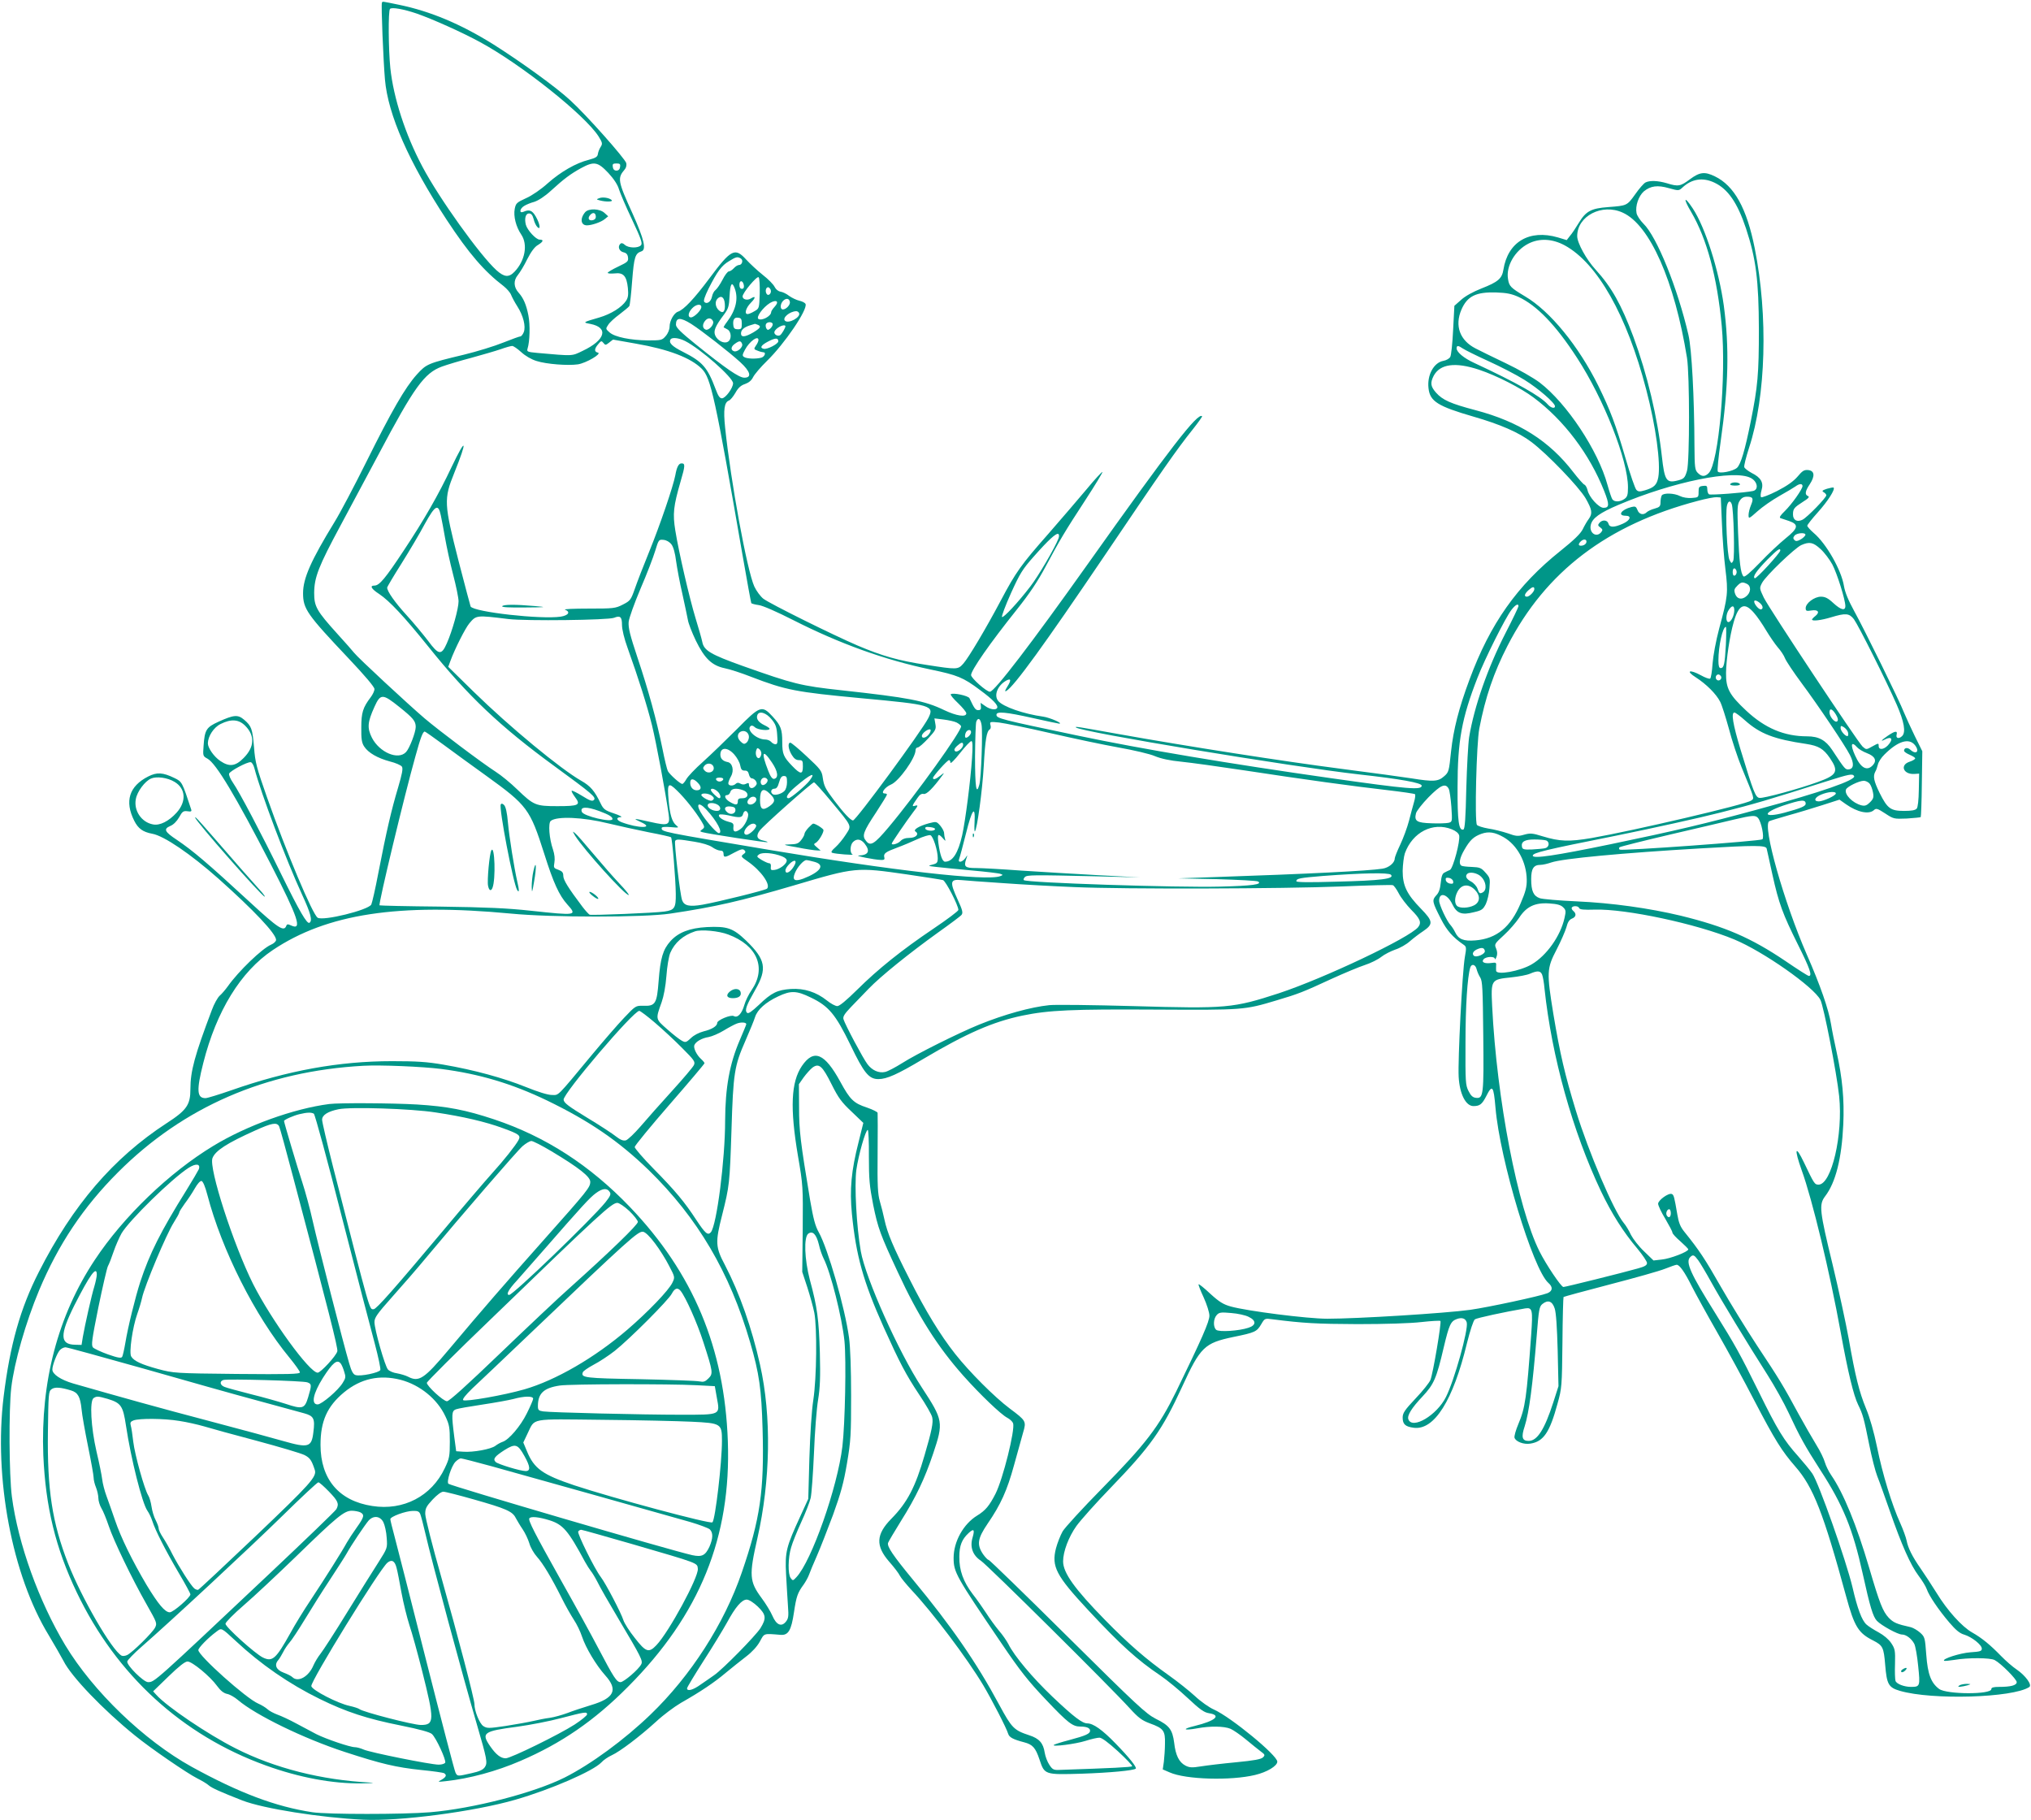 <?xml version="1.0" standalone="no"?>
<!DOCTYPE svg PUBLIC "-//W3C//DTD SVG 20010904//EN"
 "http://www.w3.org/TR/2001/REC-SVG-20010904/DTD/svg10.dtd">
<svg version="1.0" xmlns="http://www.w3.org/2000/svg"
 width="1280pt" height="1147pt" viewBox="0 0 1280 1147"
 preserveAspectRatio="xMidYMid meet">
<g transform="translate(0,1147) scale(0.1,-0.1)"
fill="#009688" stroke="none">
<path d="M2407 11453 c-6 -9 9 -368 19 -483 19 -223 151 -522 389 -885 140
-213 237 -325 359 -418 20 -16 42 -41 47 -55 6 -15 23 -47 39 -72 38 -59 55
-127 41 -163 -6 -15 -16 -27 -22 -27 -6 0 -55 -18 -108 -39 -54 -22 -165 -56
-247 -76 -229 -55 -236 -58 -297 -125 -74 -82 -159 -230 -318 -550 -75 -151
-165 -322 -201 -380 -148 -242 -198 -354 -198 -448 0 -99 25 -134 286 -410
104 -110 164 -181 164 -194 0 -12 -11 -35 -24 -52 -49 -65 -59 -96 -59 -191
-1 -72 3 -96 18 -119 26 -40 84 -73 161 -94 37 -9 71 -24 77 -33 8 -12 1 -47
-25 -135 -41 -137 -73 -274 -123 -532 -19 -101 -40 -192 -45 -202 -19 -35
-303 -105 -338 -83 -32 20 -198 415 -319 758 -66 188 -75 221 -82 316 -10 117
-16 134 -63 174 -39 33 -64 31 -161 -13 -77 -35 -87 -51 -94 -152 -5 -64 -4
-65 25 -81 54 -30 178 -237 398 -664 174 -339 201 -420 129 -387 -21 10 -27 9
-31 -3 -15 -38 -51 -14 -229 150 -269 248 -359 324 -461 393 -77 51 -85 68
-41 87 20 8 41 29 56 55 20 37 27 41 52 38 23 -4 28 -1 24 11 -57 174 -58 175
-105 198 -74 36 -111 38 -166 10 -120 -61 -150 -156 -88 -279 25 -50 55 -71
114 -82 73 -13 241 -127 418 -284 222 -198 362 -346 362 -385 0 -9 -15 -23
-32 -30 -56 -24 -205 -167 -272 -262 -16 -22 -39 -49 -52 -60 -12 -11 -35 -51
-49 -90 -108 -286 -135 -384 -135 -498 0 -99 -23 -133 -150 -215 -335 -218
-592 -517 -805 -937 -117 -229 -182 -460 -222 -785 -63 -513 53 -1127 285
-1506 36 -60 77 -132 92 -160 49 -99 251 -309 450 -470 98 -80 330 -239 394
-271 28 -14 60 -33 71 -43 19 -17 75 -42 213 -96 132 -51 492 -108 762 -121
226 -11 700 51 958 126 223 64 491 181 542 235 13 15 43 35 65 45 51 23 177
118 281 213 44 41 114 93 155 117 125 71 211 129 282 189 38 31 96 78 129 103
38 29 70 64 87 95 29 53 21 51 130 42 49 -4 68 27 85 143 15 99 22 121 61 174
12 17 27 44 33 60 6 17 28 71 50 120 22 50 67 166 102 259 49 136 67 201 88
325 24 142 26 180 26 426 0 166 -5 306 -13 365 -26 190 -134 564 -191 665 -22
39 -34 84 -54 200 -62 373 -70 440 -70 587 l-1 146 30 43 c17 23 42 51 56 62
41 29 62 10 120 -106 43 -86 63 -113 126 -172 l74 -71 -30 -121 c-46 -180 -57
-298 -42 -452 26 -263 71 -426 200 -714 102 -226 139 -297 224 -425 42 -62 79
-127 82 -143 8 -33 -3 -85 -48 -239 -58 -201 -109 -299 -210 -401 -96 -98
-100 -170 -13 -270 30 -34 60 -73 67 -88 7 -14 41 -55 74 -91 133 -141 351
-431 452 -600 54 -91 147 -271 157 -306 7 -22 31 -35 100 -53 54 -14 72 -34
97 -108 32 -97 32 -97 267 -90 176 6 328 20 340 32 8 8 -42 71 -127 158 -83
86 -141 127 -178 127 -32 0 -85 40 -220 168 -127 121 -241 257 -278 332 -10
19 -36 58 -60 85 -23 28 -58 76 -79 109 -21 32 -59 87 -86 121 -59 78 -85 149
-84 235 0 70 16 110 58 149 33 31 40 23 26 -26 -19 -61 0 -114 52 -148 42 -28
810 -789 939 -931 54 -59 75 -75 126 -94 86 -31 97 -46 95 -127 0 -36 -4 -88
-7 -115 l-7 -48 44 -19 c101 -45 385 -53 538 -16 76 18 140 57 140 84 0 40
-292 280 -399 328 -30 13 -84 51 -120 85 -36 33 -110 92 -165 131 -144 102
-254 198 -401 348 -193 197 -265 298 -265 370 0 62 35 154 84 223 26 36 123
145 216 241 253 262 325 364 450 636 115 251 141 276 323 314 137 28 148 33
176 81 22 37 22 37 74 30 190 -24 273 -29 532 -30 178 0 334 5 403 13 63 7
116 10 120 7 8 -8 -47 -333 -63 -372 -7 -17 -49 -70 -94 -117 -69 -73 -81 -92
-81 -120 0 -42 17 -57 69 -64 130 -18 249 172 336 532 20 81 41 144 50 151 12
9 189 47 317 69 46 7 49 -8 38 -166 -29 -399 -37 -459 -81 -563 -16 -38 -27
-77 -24 -86 8 -25 59 -44 100 -37 83 13 122 71 171 252 27 96 28 110 31 384 1
156 5 286 7 288 2 2 133 38 291 79 158 41 315 85 349 99 35 14 67 25 73 25 18
0 50 -45 95 -135 25 -49 97 -180 160 -290 63 -110 169 -304 235 -432 130 -249
172 -316 258 -415 113 -129 177 -293 320 -818 52 -191 77 -231 171 -278 60
-31 66 -43 75 -153 10 -123 21 -143 93 -164 202 -59 711 -44 815 24 20 13 -24
73 -80 111 -24 16 -68 54 -98 85 -66 68 -120 113 -182 148 -64 36 -157 139
-224 249 -32 51 -77 120 -100 153 -53 76 -80 130 -89 177 -4 20 -22 70 -40
110 -53 116 -112 310 -146 478 -20 97 -46 188 -70 245 -43 105 -67 201 -109
440 -17 94 -62 303 -101 465 -83 341 -87 379 -48 431 67 87 105 238 115 454 7
158 -6 293 -42 455 -13 58 -29 137 -35 175 -15 94 -68 246 -153 440 -143 327
-281 813 -237 840 5 3 58 19 117 36 59 16 157 46 217 65 l109 35 41 -29 c71
-50 144 -66 176 -37 14 13 22 11 71 -21 53 -35 56 -35 136 -32 46 3 85 7 88 9
2 3 6 97 7 210 l3 205 -48 97 c-26 54 -56 119 -67 146 -29 75 -250 524 -313
638 -39 71 -59 120 -66 161 -16 99 -111 267 -191 334 -22 19 -40 40 -40 45 0
6 30 44 66 84 63 70 111 145 100 156 -2 3 -21 -1 -42 -7 -30 -10 -34 -14 -20
-22 9 -5 16 -14 16 -19 0 -15 -120 -139 -150 -154 -34 -17 -60 -3 -60 33 0 36
7 44 63 80 34 21 43 31 32 36 -22 8 -19 31 11 75 34 52 30 85 -11 89 -25 2
-36 -5 -66 -41 -26 -30 -65 -58 -129 -91 -51 -26 -97 -43 -101 -39 -5 5 -3 25
3 45 14 47 -4 79 -63 108 -22 12 -43 28 -46 36 -3 8 11 63 30 122 107 324 121
832 36 1257 -50 252 -129 395 -252 454 -64 31 -95 27 -157 -19 -59 -44 -73
-47 -144 -25 -57 17 -109 19 -136 5 -11 -6 -40 -39 -65 -75 -51 -71 -51 -71
-170 -80 -108 -8 -140 -26 -184 -98 -20 -33 -45 -71 -57 -84 l-20 -26 -56 17
c-180 52 -315 -28 -343 -203 -9 -57 -34 -78 -139 -119 -51 -20 -102 -48 -127
-71 l-43 -38 -8 -152 c-4 -84 -12 -160 -18 -170 -5 -10 -25 -22 -44 -25 -60
-11 -103 -90 -93 -173 9 -82 58 -113 282 -178 170 -49 287 -100 366 -160 100
-75 299 -282 342 -355 41 -72 45 -95 20 -130 -10 -13 -27 -42 -38 -65 -14 -28
-55 -68 -140 -136 -273 -218 -443 -458 -574 -812 -67 -180 -101 -313 -116
-452 -13 -125 -14 -131 -44 -157 -37 -33 -67 -35 -204 -13 -50 8 -249 35 -442
60 -364 47 -967 141 -1404 219 -257 46 -278 50 -270 42 27 -28 1367 -249 1784
-296 262 -29 395 -53 395 -71 0 -29 -83 -22 -570 47 -641 91 -1195 184 -1595
268 -492 103 -515 109 -515 132 0 23 60 17 230 -21 85 -19 160 -35 165 -35 29
0 -58 38 -100 44 -123 17 -253 62 -284 99 -29 36 -4 98 52 129 29 15 31 2 6
-38 -16 -26 -18 -34 -7 -28 49 28 238 289 621 855 357 529 453 667 554 793 35
44 61 81 59 83 -26 26 -202 -201 -721 -932 -356 -501 -587 -803 -616 -804 -21
-1 -119 86 -119 105 0 30 119 201 287 411 82 103 133 179 184 275 91 170 119
217 252 421 60 92 107 170 105 173 -3 2 -48 -46 -99 -108 -52 -62 -161 -189
-242 -282 -172 -195 -204 -240 -299 -419 -96 -181 -204 -362 -237 -399 -34
-38 -38 -38 -231 -8 -178 27 -279 56 -435 122 -154 66 -550 262 -594 295 -18
14 -44 49 -57 77 -46 101 -149 664 -184 1001 -12 115 -5 160 24 171 9 3 27 25
41 49 17 31 35 47 60 55 23 8 41 22 51 43 9 18 48 64 87 102 112 109 257 323
244 359 -3 8 -21 17 -39 21 -18 4 -47 18 -64 30 -16 13 -41 25 -54 27 -15 2
-30 14 -38 30 -7 15 -40 49 -75 76 -34 27 -81 71 -104 96 -71 78 -95 66 -232
-118 -97 -130 -162 -198 -198 -210 -25 -8 -53 -57 -53 -94 0 -18 -10 -43 -24
-59 -23 -27 -28 -28 -113 -28 -109 1 -208 21 -241 50 -25 22 -26 23 -9 48 9
15 41 44 71 66 30 23 58 46 62 52 4 6 12 78 18 159 12 151 19 173 58 186 33
10 18 74 -54 235 -95 209 -98 226 -51 281 9 10 13 27 10 40 -8 29 -250 302
-353 396 -87 81 -310 242 -484 352 -207 129 -397 209 -596 250 -112 23 -102
22 -107 13z m221 -69 c102 -36 285 -118 397 -179 262 -142 661 -460 747 -594
25 -40 26 -47 14 -66 -8 -12 -16 -32 -18 -45 -2 -18 -13 -25 -57 -37 -81 -20
-178 -76 -259 -148 -42 -38 -100 -78 -137 -94 -59 -27 -64 -32 -71 -67 -9 -47
8 -113 41 -162 43 -63 24 -165 -42 -234 -36 -38 -65 -35 -114 9 -104 94 -362
454 -467 653 -107 201 -182 433 -202 621 -12 117 -14 362 -2 373 11 12 85 -1
170 -30z m1206 -1004 c36 -39 59 -75 67 -103 7 -23 43 -108 82 -190 57 -121
67 -150 57 -162 -17 -20 -79 -19 -102 2 -13 12 -22 13 -29 6 -18 -18 -6 -47
21 -53 18 -4 26 -14 28 -33 3 -24 -3 -29 -62 -57 -36 -17 -66 -35 -66 -39 0
-5 19 -6 43 -4 56 7 76 -16 84 -91 4 -42 2 -61 -11 -81 -28 -42 -95 -84 -170
-106 -104 -30 -105 -31 -56 -40 118 -23 96 -102 -48 -170 -70 -34 -57 -33
-285 -13 -64 6 -68 8 -62 28 14 44 17 149 5 209 -13 67 -32 110 -61 142 -32
35 -34 77 -6 111 13 16 41 61 60 101 24 47 47 78 67 89 34 21 39 34 11 34 -23
0 -78 60 -87 94 -10 40 -1 71 20 71 14 0 22 -10 29 -35 4 -19 15 -42 23 -50
23 -24 18 18 -9 65 -23 40 -41 47 -79 30 -27 -11 -23 20 5 37 12 8 41 20 64
26 25 8 66 34 105 70 83 76 124 106 189 142 83 45 106 41 173 -30z m74 38 c-2
-15 -10 -23 -23 -23 -13 0 -21 8 -23 23 -3 18 1 22 23 22 22 0 26 -4 23 -22z
m6897 -99 c85 -40 145 -127 199 -289 63 -191 80 -326 81 -635 0 -283 -7 -360
-51 -580 -37 -184 -63 -271 -87 -293 -25 -22 -112 -39 -121 -23 -4 6 4 90 18
188 50 350 55 596 20 857 -31 223 -117 494 -196 613 -55 83 -62 65 -9 -24 98
-168 163 -407 192 -717 29 -315 -19 -864 -82 -927 -24 -24 -44 -24 -69 1 -18
18 -20 34 -21 168 -1 307 -17 613 -38 702 -68 294 -199 619 -284 701 -20 20
-40 50 -43 66 -9 45 13 108 46 137 43 35 86 41 159 20 61 -17 62 -16 84 4 59
55 128 66 202 31z m-578 -189 c171 -77 327 -432 405 -915 17 -107 17 -653 0
-712 -14 -47 -20 -52 -68 -63 -62 -14 -74 7 -90 151 -28 251 -93 522 -180 757
-76 203 -137 312 -238 423 -58 63 -116 168 -116 211 0 127 157 208 287 148z
m-366 -206 c206 -112 392 -440 514 -909 61 -232 92 -464 76 -553 -9 -48 -27
-65 -85 -82 -32 -9 -41 -9 -53 3 -8 8 -39 97 -68 198 -63 216 -96 303 -172
458 -124 250 -303 470 -461 563 -92 55 -101 64 -108 110 -14 81 44 180 129
223 69 35 150 31 228 -11z m-5192 -83 c17 -11 8 -41 -12 -41 -8 0 -22 -9 -32
-20 -10 -11 -24 -20 -31 -20 -8 0 -26 -24 -40 -52 -15 -29 -35 -58 -44 -65
-10 -7 -20 -26 -23 -43 -7 -32 -32 -49 -48 -33 -7 7 2 34 26 83 55 109 83 147
129 174 45 28 54 30 75 17z m119 -221 c-3 -92 -3 -94 -33 -111 -16 -10 -36
-18 -42 -18 -24 -2 -13 38 18 70 33 33 33 48 1 28 -22 -14 -52 -6 -52 13 0 23
91 131 101 121 6 -6 8 -52 7 -103z m-100 52 c2 -15 -2 -22 -12 -22 -11 0 -16
9 -16 26 0 31 23 28 28 -4z m-58 -18 c25 -65 8 -138 -48 -212 -14 -18 -23 -34
-21 -35 2 -1 13 -7 24 -13 25 -14 27 -63 3 -77 -23 -15 -65 5 -80 38 -13 29
-1 59 55 133 28 38 32 53 35 118 4 76 15 93 32 48z m227 -10 c8 -22 -15 -44
-26 -25 -10 16 -4 41 10 41 5 0 12 -7 16 -16z m4713 -45 c115 -53 235 -177
369 -384 169 -260 321 -645 321 -816 0 -48 -4 -60 -22 -73 -27 -19 -62 -21
-76 -3 -5 6 -19 48 -31 91 -59 217 -257 515 -427 645 -38 29 -134 84 -214 122
-80 38 -165 80 -190 93 -100 51 -133 143 -90 244 37 86 92 113 220 109 66 -2
98 -9 140 -28z m-5002 -43 c4 -50 -11 -66 -38 -41 -22 20 -26 55 -8 73 23 23
43 9 46 -32z m410 12 c4 -18 -23 -48 -44 -48 -19 0 -18 35 2 55 19 18 38 15
42 -7z m-96 -31 c-12 -13 -22 -28 -22 -34 0 -25 -58 -56 -80 -43 -17 11 28 73
73 101 41 24 60 9 29 -24z m-462 -2 c0 -20 -45 -65 -65 -65 -22 0 -19 30 7 57
24 26 58 31 58 8z m615 -36 c17 -26 -66 -72 -88 -50 -18 18 29 58 70 60 6 1
15 -4 18 -10z m-541 -54 c8 -21 -28 -60 -47 -52 -21 8 -22 35 -1 58 17 19 39
16 48 -6z m181 -15 c0 -31 -3 -35 -25 -35 -19 0 -26 6 -28 23 -5 36 5 54 30
50 19 -2 23 -9 23 -38z m-319 -1 c66 -42 239 -177 308 -240 66 -60 76 -99 27
-99 -33 0 -115 56 -306 210 -94 76 -125 106 -125 124 0 46 27 48 96 5z m514
-3 c0 -7 -7 -19 -16 -27 -13 -10 -17 -10 -24 1 -4 7 -6 19 -3 27 7 17 43 17
43 -1z m-96 -2 c26 -10 19 -21 -27 -49 -52 -30 -77 -32 -77 -6 0 22 19 39 57
51 15 4 29 9 30 9 1 1 8 -2 17 -5z m176 -10 c0 -10 -23 -49 -33 -56 -14 -9
-37 2 -37 18 0 7 10 20 22 28 22 16 48 21 48 10z m-632 -93 c98 -50 302 -230
302 -266 0 -30 -48 -95 -70 -95 -14 0 -24 15 -40 58 -52 138 -82 172 -206 235
-68 34 -91 57 -78 78 9 15 52 10 92 -10z m462 6 c0 -7 -7 -23 -16 -35 -14 -21
-14 -23 11 -32 14 -6 31 -10 36 -10 19 0 8 -28 -13 -34 -34 -9 -91 -7 -108 4
-13 8 -12 14 5 46 28 53 85 94 85 61z m125 -8 c0 -16 -69 -52 -92 -47 -27 6
-16 23 28 46 46 24 64 24 64 1z m-900 -14 c209 -36 349 -90 418 -159 57 -57
84 -178 257 -1176 28 -162 53 -297 55 -301 3 -3 24 -9 47 -12 25 -3 116 -43
218 -95 292 -148 574 -250 865 -311 169 -35 206 -50 311 -129 82 -60 118 -98
108 -114 -9 -14 -45 -9 -75 13 l-29 20 2 -23 c2 -17 -2 -23 -17 -23 -17 0 -25
11 -55 75 -7 16 -106 37 -118 25 -4 -3 17 -29 46 -56 28 -27 52 -56 52 -64 0
-26 -61 -17 -139 20 -124 60 -226 79 -646 125 -259 28 -304 40 -623 153 -204
73 -246 98 -256 152 -4 20 -23 86 -42 148 -39 128 -106 417 -128 554 -17 106
-12 152 33 308 30 102 30 115 6 115 -18 0 -30 -24 -39 -75 -13 -69 -96 -313
-164 -480 -36 -88 -77 -194 -91 -235 -25 -71 -29 -76 -76 -100 -47 -24 -59
-25 -217 -25 -92 0 -158 -3 -147 -7 36 -14 22 -36 -28 -44 -123 -18 -545 29
-567 64 -2 4 -36 133 -76 287 -92 361 -94 390 -27 555 85 211 76 232 -17 37
-82 -174 -175 -336 -302 -527 -115 -174 -153 -220 -184 -220 -32 0 -20 -21 31
-54 65 -44 155 -140 308 -330 250 -312 454 -505 794 -753 238 -174 266 -197
250 -214 -10 -10 -25 -5 -73 25 -34 21 -64 36 -67 33 -3 -3 7 -21 21 -40 38
-50 24 -57 -111 -57 -137 0 -149 5 -253 105 -41 40 -102 90 -135 111 -87 56
-357 259 -450 338 -102 87 -420 382 -443 412 -9 12 -57 66 -106 120 -131 145
-146 172 -146 258 1 99 27 166 168 428 66 123 172 322 237 443 226 427 289
514 400 555 33 12 116 37 185 55 69 19 152 43 184 54 33 12 66 21 74 21 8 0
34 -18 57 -39 26 -24 64 -46 97 -56 63 -20 197 -30 260 -21 52 8 154 68 126
74 -24 5 -23 24 2 53 18 22 21 23 33 8 12 -15 14 -15 36 2 13 11 24 19 25 19
1 0 64 -11 141 -25z m672 -2 c8 -20 -31 -55 -52 -46 -22 8 -18 30 7 47 28 20
37 20 45 -1z m4542 -29 c13 -9 85 -45 160 -79 75 -34 178 -87 229 -119 87 -54
192 -145 192 -166 0 -17 -26 -11 -46 12 -46 52 -193 135 -465 262 -63 29 -109
67 -109 91 0 19 10 19 39 -1z m103 -134 c111 -37 263 -115 343 -175 192 -143
353 -357 445 -589 34 -86 33 -106 -4 -106 -30 0 -92 68 -101 112 -4 16 -13 32
-20 34 -7 3 -38 38 -69 78 -151 197 -343 319 -616 391 -159 42 -208 64 -250
111 -34 39 -37 61 -15 105 40 76 137 89 287 39z m1712 -682 c43 -22 51 -74 14
-82 -51 -11 -267 -27 -277 -21 -6 3 -11 17 -11 31 0 22 -4 25 -27 22 -25 -3
-28 -7 -28 -38 0 -34 -1 -35 -43 -38 -25 -2 -56 3 -74 12 -37 19 -104 21 -115
4 -4 -7 -8 -26 -8 -43 0 -25 -5 -31 -37 -40 -20 -5 -43 -16 -50 -23 -20 -20
-48 -14 -58 14 -9 22 -14 25 -38 19 -64 -16 -91 -55 -36 -55 39 0 29 -29 -18
-50 -56 -25 -84 -25 -91 0 -6 24 -39 27 -57 5 -11 -13 -10 -18 6 -29 15 -12
16 -16 5 -30 -31 -37 -78 -3 -65 48 10 41 57 75 175 125 344 146 729 224 833
169z m326 -51 c0 -19 -67 -114 -112 -158 -28 -27 -36 -40 -27 -44 8 -3 32 -11
54 -18 63 -22 59 -45 -22 -110 -37 -30 -110 -98 -161 -152 -64 -66 -97 -94
-104 -87 -18 18 -27 91 -34 274 -6 156 -5 180 10 202 11 18 25 26 46 26 38 0
43 -11 25 -54 -8 -19 -15 -47 -15 -61 0 -26 2 -25 56 23 31 28 93 71 139 97
45 25 91 53 101 60 24 18 44 19 44 2z m-508 -233 c3 -88 13 -219 22 -290 18
-148 16 -172 -39 -374 -21 -79 -38 -172 -42 -223 -3 -48 -10 -90 -15 -93 -6
-4 -32 6 -59 21 -72 39 -97 28 -32 -13 67 -43 129 -105 154 -154 11 -21 35
-98 55 -170 19 -73 55 -182 80 -243 84 -205 82 -195 60 -210 -32 -24 -742
-190 -1006 -236 -142 -24 -200 -22 -308 11 -64 20 -78 21 -117 10 -38 -11 -51
-10 -103 9 -33 11 -88 25 -123 30 -34 6 -66 16 -71 23 -15 22 -3 512 15 607
38 197 91 353 178 522 240 467 629 763 1200 913 52 14 105 24 119 23 l25 -2 7
-161z m62 119 c12 -31 20 -338 9 -358 -10 -17 -11 -17 -23 6 -15 26 -27 299
-16 343 7 30 21 34 30 9z m-8136 -70 c6 -27 18 -91 27 -143 9 -52 31 -155 50
-228 19 -72 35 -150 35 -171 0 -46 -39 -186 -74 -265 -34 -77 -51 -75 -119 17
-30 39 -91 113 -136 162 -73 80 -121 149 -121 172 0 5 41 74 91 153 50 80 116
191 146 248 66 119 85 130 101 55z m3893 -146 c-22 -58 -128 -239 -177 -302
-78 -102 -171 -201 -179 -193 -4 4 21 71 56 149 57 126 73 152 145 233 91 103
141 149 154 141 5 -3 6 -15 1 -28z m4707 21 c-3 -7 -16 -20 -31 -28 -20 -11
-29 -12 -38 -3 -9 9 -9 16 1 28 15 18 74 21 68 3z m-7146 -59 c12 -16 23 -55
29 -105 6 -43 23 -135 39 -204 15 -69 31 -143 35 -165 3 -22 26 -81 50 -131
55 -113 101 -158 183 -175 31 -6 105 -30 166 -54 219 -84 280 -96 696 -135
445 -41 460 -46 420 -126 -41 -80 -455 -644 -474 -644 -15 0 -59 47 -118 125
-58 77 -65 91 -73 146 -6 42 -15 53 -100 132 -51 48 -98 87 -104 87 -18 0 -13
-42 9 -77 14 -23 27 -33 45 -33 23 0 25 -4 25 -40 0 -52 -15 -51 -67 3 -55 57
-63 75 -63 151 0 81 -9 104 -61 161 -67 73 -79 68 -223 -78 -67 -67 -163 -160
-214 -206 -51 -45 -99 -96 -107 -112 -9 -16 -20 -29 -25 -29 -13 0 -79 59 -91
81 -5 10 -21 74 -34 141 -37 181 -89 370 -157 573 -48 144 -59 189 -56 226 3
26 35 115 75 210 39 90 80 197 92 237 22 72 23 73 53 70 19 -2 38 -13 50 -29z
m5766 14 c-2 -10 -13 -19 -26 -21 -24 -4 -29 7 -10 26 18 18 40 15 36 -5z
m1476 -43 c24 -22 57 -66 74 -97 30 -57 82 -223 82 -262 0 -32 -28 -25 -76 19
-33 31 -52 40 -78 40 -41 0 -96 -41 -96 -72 0 -18 5 -20 35 -15 43 7 56 -10
27 -34 -12 -9 -22 -20 -22 -23 0 -12 57 -5 120 14 92 28 114 26 144 -12 29
-40 205 -390 270 -539 47 -108 58 -173 34 -197 -20 -20 -41 -15 -35 8 7 27 -9
25 -55 -6 -41 -28 -51 -41 -19 -24 44 23 55 2 19 -37 -27 -28 -58 -30 -58 -4
0 19 -1 19 -39 -2 -39 -22 -39 -22 -62 -2 -31 28 -588 868 -623 939 -28 59
-28 60 -11 93 24 45 207 220 247 238 52 23 75 18 122 -25z m-254 -9 c0 -15
-152 -181 -161 -175 -15 9 9 45 79 117 64 64 82 77 82 58z m-275 -136 c0 -10
-6 -20 -12 -22 -8 -3 -13 5 -13 22 0 17 5 25 13 23 6 -3 12 -13 12 -23z m66
-75 c27 -15 24 -55 -7 -79 -28 -22 -56 -16 -68 15 -9 25 -7 33 14 54 23 23 33
24 61 10z m-1341 -32 c0 -16 -31 -48 -47 -48 -19 0 -16 17 9 40 25 23 38 26
38 8z m1438 -112 c2 -9 -3 -16 -11 -16 -17 0 -49 44 -40 54 9 9 48 -19 51 -38z
m-1538 4 c0 -5 -37 -83 -83 -172 -111 -217 -196 -460 -228 -653 -6 -38 -14
-184 -18 -324 -4 -189 -9 -255 -18 -258 -29 -10 -38 50 -37 267 0 290 26 434
126 690 47 121 175 376 213 426 25 33 45 44 45 24z m1360 -25 c0 -33 -20 -75
-37 -75 -18 0 -17 50 3 78 20 29 34 28 34 -3z m124 -17 c20 -22 54 -72 77
-111 23 -38 56 -86 73 -106 18 -20 39 -51 46 -70 8 -19 54 -88 103 -154 105
-141 275 -394 306 -455 27 -53 24 -86 -6 -90 -23 -3 -25 -1 -106 122 -41 62
-85 86 -158 86 -144 0 -265 51 -383 161 -108 101 -129 141 -128 239 1 83 23
232 48 319 32 112 68 129 128 59z m-7849 -39 c110 -13 629 -7 665 8 39 16 50
6 50 -45 0 -28 14 -87 36 -147 67 -187 122 -360 153 -485 27 -110 86 -427 105
-561 10 -69 -2 -74 -113 -49 -112 25 -117 25 -61 -1 88 -40 -17 -40 -123 0
-33 13 -36 31 -4 32 12 0 -7 11 -43 23 -57 19 -67 27 -84 62 -38 80 -65 111
-123 144 -130 74 -451 339 -678 561 l-160 157 14 38 c26 72 93 205 119 236 44
52 43 52 247 27z m7672 -162 c-7 -123 -12 -147 -33 -147 -10 0 -14 14 -14 48
0 91 27 212 47 212 3 0 3 -51 0 -113z m-31 -198 c10 -17 -13 -36 -27 -22 -12
12 -4 33 11 33 5 0 12 -5 16 -11z m-8328 -195 c86 -69 102 -88 102 -125 0 -33
-39 -135 -61 -158 -49 -53 -167 -3 -215 90 -31 62 -28 98 16 195 38 84 51 84
158 -2z m9052 -46 c14 -23 16 -36 9 -43 -13 -13 -49 28 -49 56 0 29 18 23 40
-13z m-6707 -31 c25 -30 32 -49 35 -97 4 -49 2 -60 -11 -60 -8 0 -20 7 -27 15
-7 8 -23 15 -37 15 -54 0 -119 58 -94 83 7 7 16 6 29 -6 18 -17 92 -24 92 -9
0 4 -15 14 -32 22 -38 18 -54 41 -45 64 11 29 56 15 90 -27z m6134 -6 c95 -85
183 -119 387 -149 77 -12 108 -30 148 -88 58 -85 47 -108 -76 -152 -118 -43
-342 -104 -367 -100 -25 3 -37 33 -120 306 -48 159 -60 232 -38 232 6 0 36
-22 66 -49z m-4968 -14 c13 -7 26 -17 28 -23 8 -24 -283 -430 -456 -636 -91
-108 -115 -123 -143 -87 -27 32 -18 57 63 179 38 58 69 109 69 113 0 4 -7 7
-15 7 -27 0 2 40 40 56 50 20 155 168 155 216 0 10 6 18 14 18 8 0 37 26 66
57 47 51 51 59 45 91 l-6 35 57 -7 c32 -4 69 -12 83 -19z m157 -14 c8 -45 -2
-336 -14 -378 -19 -69 -27 -16 -27 178 1 111 4 210 8 220 11 28 26 19 33 -20z
m-4641 -6 c63 -63 59 -135 -10 -204 -51 -52 -90 -57 -147 -18 -40 27 -78 82
-78 111 1 45 37 101 81 122 66 33 114 29 154 -11z m5071 -46 c143 -33 337 -74
432 -91 96 -17 200 -41 231 -55 39 -16 94 -28 167 -35 60 -6 240 -31 399 -55
373 -57 687 -100 898 -124 93 -11 172 -22 175 -26 3 -3 1 -25 -6 -48 -7 -23
-21 -77 -32 -119 -11 -42 -36 -110 -55 -150 -19 -40 -35 -80 -35 -88 0 -27
-37 -58 -77 -64 -88 -14 -467 -33 -1058 -53 l-230 -8 245 -5 c135 -4 252 -10
259 -15 29 -18 -37 -27 -239 -32 -268 -7 -1221 24 -1238 41 -3 4 0 12 7 19 14
14 48 14 446 5 l280 -7 -265 14 c-146 8 -364 21 -485 29 -121 9 -249 16 -283
16 -70 0 -79 8 -63 56 10 29 10 29 -5 7 -20 -28 -50 -32 -39 -5 4 9 23 81 43
160 38 154 60 182 54 71 -2 -35 -1 -61 2 -58 14 14 47 255 56 413 9 167 18
217 38 230 6 3 8 16 4 28 -5 20 -3 21 55 15 33 -4 177 -33 319 -66z m5030 6
c3 -10 3 -21 0 -24 -10 -10 -46 29 -46 49 0 16 3 16 20 6 11 -7 23 -21 26 -31z
m-5789 -10 c-17 -26 -47 -35 -47 -14 0 17 41 47 53 40 5 -3 2 -15 -6 -26z
m-1137 -21 c0 -13 -7 -29 -15 -36 -13 -10 -19 -10 -35 5 -25 22 -26 51 -3 64
25 13 53 -4 53 -33z m1400 30 c0 -16 -28 -42 -36 -33 -3 3 -3 15 1 26 7 23 35
29 35 7z m-3326 -78 c61 -45 183 -134 271 -197 259 -187 275 -209 365 -491 58
-184 94 -262 145 -319 64 -71 59 -71 -230 -40 -146 16 -278 22 -570 26 -209 2
-381 6 -383 8 -8 8 157 693 225 935 34 124 48 160 60 160 3 0 56 -37 117 -82z
m3332 -85 c-9 -141 -42 -396 -62 -486 -26 -114 -60 -167 -108 -167 -17 0 -32
43 -42 118 -7 57 -2 63 28 30 16 -19 19 -20 14 -5 -3 10 -6 27 -6 37 0 11 -11
31 -24 47 -24 27 -25 27 -72 15 -62 -17 -102 -41 -84 -52 25 -16 2 -40 -38
-40 -26 0 -45 -7 -57 -20 -16 -17 -55 -28 -55 -16 0 7 94 144 135 198 32 41
33 46 14 41 -24 -7 -23 -3 14 50 13 20 26 27 38 24 18 -5 59 36 119 118 13 17
11 17 -14 -3 -29 -23 -46 -28 -46 -14 0 11 90 112 101 112 5 0 9 -7 9 -16 0
-9 27 18 60 60 33 42 65 76 72 76 8 0 9 -31 4 -107z m5943 81 c31 -40 7 -62
-30 -28 -18 16 -39 12 -39 -7 0 -6 16 -17 35 -25 19 -8 35 -18 35 -23 0 -5
-16 -15 -35 -21 -64 -21 -39 -82 31 -77 l29 2 -2 -103 c-1 -63 -6 -109 -13
-117 -9 -11 -33 -15 -80 -15 -85 0 -105 15 -154 113 -37 76 -43 105 -27 135 6
9 12 29 16 44 3 15 21 44 41 63 85 85 155 107 193 59z m-5999 3 c0 -22 -39
-52 -51 -40 -8 8 -4 17 12 32 26 24 39 27 39 8z m5635 -17 c9 -10 37 -27 61
-36 50 -19 64 -46 38 -75 -37 -41 -77 -20 -113 61 -31 68 -24 93 14 50z
m-6907 -43 c-2 -11 -8 -22 -14 -24 -15 -5 -26 25 -18 49 5 15 8 17 20 7 8 -7
14 -21 12 -32z m-170 -2 c17 -19 34 -50 37 -68 5 -26 11 -33 28 -33 15 1 23
-6 27 -24 3 -14 11 -25 19 -25 8 0 19 -8 25 -17 8 -14 7 -21 -6 -34 -18 -18
-38 -11 -38 12 0 11 -4 12 -18 5 -11 -6 -24 -6 -36 1 -12 7 -21 7 -29 -1 -16
-16 -47 -14 -47 3 0 8 8 28 17 44 21 37 9 85 -22 90 -30 6 -45 22 -45 47 0 48
46 48 88 0z m237 -50 c38 -56 43 -97 14 -103 -11 -2 -23 13 -37 50 -47 119
-37 143 23 53z m-3262 -35 c42 -161 201 -581 301 -798 54 -117 67 -164 46
-177 -15 -9 -62 71 -177 305 -128 261 -264 519 -305 578 -16 23 -27 49 -24 57
6 17 115 75 136 72 8 -1 18 -18 23 -37z m2895 3 c4 -28 -34 -42 -56 -20 -13
13 -13 19 -2 32 18 22 54 15 58 -12z m605 -81 c-23 -31 -119 -112 -133 -112
-24 0 -6 31 43 72 95 81 133 98 90 40z m6582 28 c15 -25 -207 -102 -605 -210
-317 -87 -534 -138 -930 -220 -349 -72 -490 -93 -490 -72 0 18 74 36 525 126
231 47 526 112 655 145 217 55 297 78 670 197 145 46 165 50 175 34z m-10585
-37 c71 -42 76 -124 13 -194 -49 -54 -106 -83 -149 -74 -72 13 -122 87 -108
159 8 48 58 114 96 130 35 15 104 6 148 -21z m3860 -2 c0 -23 -7 -46 -16 -55
-18 -19 -59 -30 -73 -21 -18 11 -12 35 9 35 14 0 22 11 30 40 8 29 16 40 30
40 17 0 20 -7 20 -39z m-402 17 c-3 -7 -13 -13 -23 -13 -10 0 -20 6 -22 13 -3
7 5 12 22 12 17 0 25 -5 23 -12z m278 1 c10 -16 -23 -46 -36 -33 -6 6 -8 18
-4 27 7 19 29 22 40 6z m-437 -23 c25 -26 21 -46 -8 -46 -24 0 -41 20 -41 47
0 30 21 29 49 -1z m7383 -3 c9 -10 18 -35 22 -56 6 -31 3 -41 -19 -63 -20 -20
-32 -24 -53 -19 -56 14 -110 69 -98 100 7 18 81 54 112 55 11 0 28 -8 36 -17z
m-6547 -109 c140 -169 133 -154 95 -214 -17 -27 -47 -63 -65 -79 -24 -21 -30
-31 -20 -35 19 -7 143 -17 128 -10 -18 8 -16 60 3 78 23 23 50 19 73 -10 37
-47 25 -73 -37 -75 -30 -1 98 -27 140 -28 20 -1 25 3 21 17 -6 24 9 34 82 61
33 12 90 36 127 53 37 17 74 28 82 25 17 -7 46 -96 46 -144 0 -28 -4 -34 -32
-41 -32 -8 -31 -9 22 -15 30 -4 130 -13 222 -22 92 -8 175 -18 184 -22 16 -6
16 -7 -2 -14 -84 -33 -680 35 -1459 166 -680 114 -675 113 -675 137 0 7 20 9
56 6 53 -5 55 -4 36 11 -26 21 -40 66 -48 156 -10 110 -3 118 52 64 50 -48
117 -132 154 -193 22 -36 22 -40 6 -52 -16 -12 -16 -13 1 -18 33 -10 405 -67
410 -63 2 2 -10 7 -27 10 -39 8 -47 29 -23 62 21 30 331 305 343 305 5 0 52
-52 105 -116z m3895 76 c6 -11 13 -62 17 -114 6 -94 6 -95 -18 -101 -13 -3
-62 -5 -108 -3 -93 3 -109 14 -97 63 4 15 40 61 79 101 76 77 107 91 127 54z
m-4608 -17 c18 -16 25 -43 11 -43 -10 0 -53 42 -53 52 0 13 22 9 42 -9z m162
7 c38 -14 35 -50 -4 -50 -23 0 -30 -4 -30 -20 0 -25 -13 -25 -51 -3 -30 18
-39 43 -15 43 7 0 16 9 19 20 6 22 39 26 81 10z m171 -25 c33 -32 31 -49 -5
-75 -44 -31 -60 -21 -60 38 0 70 21 82 65 37z m6715 5 c0 -14 -78 -49 -107
-50 -36 0 -27 26 15 43 43 18 92 22 92 7z m-7084 -14 c14 -11 16 -18 8 -26 -9
-9 -19 -8 -43 4 -17 9 -31 21 -31 26 0 15 44 12 66 -4z m279 -16 c9 -15 -14
-40 -36 -40 -21 0 -25 20 -7 38 15 15 35 15 43 2z m6615 -35 c0 -15 -30 -28
-133 -56 -136 -36 -144 -2 -10 44 114 38 143 41 143 12z m-6859 -5 c25 -14 24
-40 -2 -40 -29 0 -59 18 -59 35 0 17 33 20 61 5z m-69 -32 c66 -71 107 -148
78 -148 -12 0 -67 60 -102 112 -47 69 -30 94 24 36z m183 -3 c0 -23 -30 -32
-50 -15 -27 22 -18 42 18 38 24 -2 32 -8 32 -23z m-858 -6 c61 -23 83 -36 83
-50 0 -25 -183 18 -193 45 -13 33 29 35 110 5z m937 -15 c8 -21 -21 -81 -48
-99 -32 -23 -47 -19 -44 12 3 23 -2 28 -32 35 -38 10 -68 33 -57 44 4 4 30 2
58 -4 70 -17 86 -15 92 8 6 24 23 26 31 4z m6366 -29 c21 -25 40 -122 27 -134
-14 -11 -884 -74 -899 -65 -5 4 -6 10 -1 15 4 4 148 40 318 80 171 40 353 82
405 95 115 27 134 28 150 9z m-7245 -34 c66 -16 181 -41 255 -56 74 -14 136
-28 139 -31 8 -7 29 -264 30 -356 1 -89 -7 -103 -71 -112 -59 -9 -458 -25
-472 -20 -6 3 -27 26 -46 51 -89 118 -120 168 -120 194 0 21 -7 29 -31 38 -29
10 -31 13 -25 46 4 22 1 52 -9 82 -24 69 -31 166 -14 180 38 31 203 24 364
-16z m930 -11 c8 -13 -39 -60 -60 -60 -21 0 -19 26 5 50 22 22 45 26 55 10z
m1128 -25 c-4 -15 -56 -12 -61 3 -3 10 5 13 29 10 19 -2 33 -7 32 -13z m3257
-1 c25 -10 42 -24 46 -38 8 -35 -38 -208 -58 -218 -10 -4 -26 -12 -35 -17 -13
-6 -19 -24 -23 -64 -4 -40 -12 -63 -29 -80 -27 -30 -25 -40 31 -149 36 -71 74
-114 139 -159 21 -14 22 -18 11 -80 -16 -88 -45 -655 -39 -755 6 -108 45 -184
93 -184 40 0 54 11 80 61 39 78 47 68 59 -71 28 -330 236 -1018 333 -1104 30
-26 28 -51 -5 -65 -48 -19 -374 -89 -488 -105 -160 -22 -710 -56 -900 -56
-125 0 -503 48 -608 77 -47 13 -73 29 -129 80 -38 36 -72 63 -74 60 -3 -2 12
-40 32 -83 20 -44 36 -95 36 -114 1 -37 -49 -149 -210 -480 -109 -221 -189
-327 -467 -610 -122 -124 -233 -245 -248 -270 -14 -25 -33 -73 -42 -107 -29
-114 0 -171 202 -388 204 -219 311 -316 457 -414 41 -28 119 -92 171 -141 78
-73 103 -91 135 -96 80 -13 40 -48 -90 -80 -84 -20 -72 -31 16 -15 80 15 168
14 209 -3 18 -8 62 -38 98 -68 35 -29 77 -63 93 -75 26 -19 28 -23 14 -37 -12
-12 -56 -20 -170 -31 -85 -8 -185 -20 -222 -26 -56 -9 -71 -8 -97 5 -40 21
-62 64 -71 144 -11 83 -30 109 -116 151 -62 32 -116 82 -556 518 -268 266
-492 483 -497 483 -6 0 -22 17 -36 37 -40 60 -34 98 29 191 83 121 123 209
167 370 22 81 48 173 57 205 21 71 19 74 -84 151 -95 71 -255 231 -344 344
-94 119 -187 271 -288 472 -102 200 -140 290 -158 375 -7 33 -20 85 -29 115
-13 45 -16 100 -14 300 1 135 1 250 0 257 0 6 -31 21 -68 34 -83 27 -106 50
-167 162 -99 181 -167 209 -242 100 -69 -102 -76 -265 -25 -567 32 -186 32
-195 30 -460 l-3 -271 32 -97 c17 -53 37 -125 44 -160 18 -95 15 -408 -6 -548
-11 -71 -20 -213 -25 -370 l-7 -255 -48 -105 c-92 -200 -99 -227 -92 -370 4
-69 9 -159 12 -200 5 -65 3 -79 -13 -99 -28 -35 -60 -21 -85 37 -11 26 -42 77
-69 113 -76 103 -79 142 -26 374 83 365 90 771 17 1095 -52 233 -129 451 -221
628 -60 113 -62 143 -18 315 46 183 48 198 59 535 11 360 18 405 88 564 27 62
55 130 61 150 15 46 66 92 145 129 80 38 116 37 206 -7 113 -54 156 -106 250
-299 85 -177 116 -215 176 -215 53 0 120 30 281 126 275 163 440 235 626 274
168 35 317 41 841 38 551 -3 558 -3 761 58 141 42 166 52 350 137 77 35 170
74 207 86 37 12 83 35 103 51 20 16 60 36 88 46 29 9 71 33 93 53 23 20 60 48
83 63 65 44 63 63 -13 141 -90 92 -116 146 -116 239 1 40 7 90 14 111 48 133
177 199 296 151z m327 -50 c85 -49 143 -156 145 -266 1 -46 -7 -77 -38 -149
-63 -151 -151 -224 -286 -235 -74 -6 -106 7 -127 51 -8 17 -21 36 -28 44 -23
23 -73 129 -73 155 0 57 52 43 83 -22 28 -58 59 -70 137 -50 49 11 57 18 74
51 10 21 21 67 23 101 5 59 4 65 -25 97 -26 30 -36 34 -86 36 -31 1 -60 4 -66
8 -18 11 -11 49 19 100 35 61 58 83 108 101 46 16 84 10 140 -22z m-5101 -28
c50 -8 93 -21 112 -34 16 -12 40 -22 51 -22 14 0 21 -6 21 -20 0 -26 10 -25
69 8 40 21 52 24 62 15 10 -10 9 -16 -6 -26 -17 -13 -15 -16 27 -45 84 -58
147 -147 122 -172 -11 -10 -310 -84 -407 -101 -82 -14 -115 -7 -128 28 -13 34
-51 361 -44 374 8 12 23 11 121 -5z m5368 8 c24 -9 20 -43 -6 -49 -13 -3 -50
-6 -83 -8 -50 -2 -60 1 -63 16 -7 33 17 47 78 47 32 0 65 -3 74 -6z m1390 -51
c2 -10 19 -83 36 -163 41 -185 65 -249 161 -442 75 -150 92 -198 69 -198 -6 0
-73 43 -149 95 -217 146 -378 216 -660 285 -197 47 -431 80 -654 90 -111 5
-216 14 -233 20 -40 14 -54 46 -54 120 0 66 15 90 58 90 15 0 45 7 68 15 72
25 449 60 944 89 341 20 408 20 414 -1z m-6206 -49 c22 -9 32 -19 30 -30 -4
-22 -47 -53 -78 -56 -21 -3 -24 1 -22 20 2 13 -2 22 -10 22 -7 0 -29 10 -48
21 -32 20 -33 22 -16 35 21 15 91 9 144 -12z m73 -67 c-22 -35 -51 -48 -51
-22 0 21 47 68 61 60 6 -4 3 -18 -10 -38z m132 32 c69 -19 40 -63 -71 -106
-54 -20 -71 -9 -52 36 15 37 54 81 72 81 7 0 30 -5 51 -11z m582 -79 c116 -17
218 -33 228 -36 18 -6 97 -160 97 -188 0 -7 -71 -60 -157 -118 -199 -134 -349
-254 -481 -385 -68 -67 -111 -103 -125 -103 -12 0 -42 16 -65 35 -68 54 -143
78 -227 73 -86 -6 -122 -23 -203 -101 -45 -42 -66 -57 -74 -49 -16 16 -4 47
52 145 76 133 66 190 -58 310 -83 79 -118 91 -247 85 -108 -6 -179 -33 -229
-88 -48 -53 -64 -108 -75 -250 -11 -146 -20 -161 -99 -158 -45 1 -47 0 -119
-76 -41 -43 -130 -146 -200 -230 -230 -277 -209 -256 -255 -256 -25 0 -87 19
-166 51 -142 57 -325 107 -517 140 -105 18 -168 22 -325 22 -333 0 -657 -59
-1011 -183 -78 -27 -152 -50 -164 -50 -54 0 -58 48 -14 221 83 328 236 577
438 712 342 229 791 297 1501 230 255 -25 839 -25 1005 0 281 42 440 78 780
178 388 115 390 115 710 69z m3051 -2 c25 -26 -60 -37 -348 -44 -170 -5 -248
-4 -248 3 0 17 20 21 166 33 251 19 415 22 430 8z m569 -13 c31 -30 37 -81 12
-97 -20 -12 -25 -9 -35 21 -6 17 -24 37 -41 46 -29 15 -39 34 -24 48 15 16 65
6 88 -18z m-177 -28 c3 -14 -1 -18 -20 -15 -12 2 -24 11 -26 21 -3 14 1 18 20
15 12 -2 24 -11 26 -21z m-2838 -12 c124 -9 326 -20 450 -25 316 -14 1315 -11
1685 4 171 7 316 11 323 8 7 -2 24 -26 37 -51 13 -26 49 -73 79 -104 57 -57
66 -80 44 -109 -53 -67 -591 -322 -878 -417 -289 -94 -329 -98 -917 -81 -253
7 -492 10 -530 6 -116 -12 -283 -58 -443 -123 -128 -52 -395 -185 -484 -242
-43 -27 -92 -53 -108 -56 -39 -9 -82 10 -111 49 -27 35 -141 249 -151 283 -5
16 5 33 46 76 29 30 80 83 113 117 74 77 255 223 436 353 76 54 143 104 149
112 10 13 6 30 -24 95 -52 114 -49 131 24 124 19 -2 136 -11 260 -19z m2974
-41 c37 -37 35 -79 -4 -99 -35 -18 -91 -20 -108 -3 -16 16 -15 53 3 88 25 48
69 53 109 14z m557 -111 c18 -17 19 -25 9 -68 -25 -113 -113 -237 -207 -292
-73 -43 -222 -70 -224 -40 -1 6 0 21 0 33 2 18 -2 20 -28 16 -44 -6 -67 4 -51
23 15 18 70 20 71 3 0 -7 5 -2 10 11 7 17 6 34 -2 54 -12 27 -10 30 50 85 34
31 76 80 94 107 46 72 100 98 190 92 51 -3 74 -10 88 -24z m101 -5 c4 -10 30
-12 99 -10 194 6 641 -89 879 -188 183 -76 501 -299 543 -381 21 -43 102 -457
118 -607 25 -242 -48 -557 -130 -557 -25 0 -28 6 -92 140 -55 115 -63 87 -14
-50 66 -181 177 -642 245 -1017 47 -259 82 -402 111 -461 29 -59 36 -84 69
-249 16 -80 39 -170 51 -200 12 -29 47 -128 79 -219 75 -216 131 -341 181
-408 23 -30 46 -68 52 -85 14 -41 73 -129 142 -210 41 -48 66 -69 95 -77 48
-15 110 -64 110 -88 0 -16 -11 -19 -72 -23 -65 -5 -178 -41 -166 -53 2 -3 31
0 64 5 87 15 228 14 255 -1 40 -21 139 -121 139 -139 0 -20 -37 -30 -111 -30
-36 0 -49 -4 -49 -14 0 -35 -281 -34 -329 1 -51 38 -72 93 -81 215 -8 108 -9
113 -39 140 -17 15 -43 30 -58 34 -90 20 -110 29 -140 60 -37 40 -57 90 -123
315 -80 271 -162 471 -239 583 -16 23 -34 60 -40 81 -6 22 -30 72 -54 110 -24
39 -74 126 -112 195 -96 178 -123 222 -261 430 -67 102 -170 269 -229 372 -98
172 -136 230 -229 345 -26 32 -36 57 -45 110 -19 111 -22 124 -35 129 -21 8
-85 -39 -86 -61 0 -12 20 -54 45 -95 24 -41 45 -80 45 -87 0 -7 22 -31 50 -55
27 -24 50 -47 50 -51 0 -15 -114 -59 -167 -64 l-52 -6 -60 58 c-33 31 -69 78
-82 103 -12 26 -32 60 -46 76 -63 76 -221 445 -301 706 -70 229 -100 358 -142
609 -43 264 -42 288 20 407 28 54 55 117 62 141 8 32 18 47 34 54 27 10 31 31
9 49 -8 7 -12 16 -9 21 8 13 42 11 46 -3z m-5362 -167 c183 -68 242 -211 147
-350 -19 -27 -39 -69 -46 -94 -16 -55 -42 -83 -66 -70 -18 11 -105 -25 -105
-43 0 -20 -34 -41 -85 -53 -30 -8 -62 -24 -81 -43 -29 -27 -34 -29 -57 -16
-14 7 -56 40 -92 72 -75 66 -74 62 -35 171 13 37 25 100 30 165 4 58 15 123
24 145 28 65 81 111 156 136 39 13 150 3 210 -20z m4768 -103 c4 -20 -55 -45
-70 -30 -13 13 -2 31 26 42 27 11 40 7 44 -12z m-52 -115 c4 -16 14 -39 23
-53 14 -22 16 -71 19 -365 4 -374 1 -399 -46 -393 -20 2 -32 13 -47 43 -19 37
-20 59 -19 305 0 231 12 413 30 473 8 26 33 20 40 -10z m413 -35 c5 -13 12
-52 15 -88 46 -431 177 -899 356 -1277 67 -140 140 -256 229 -361 33 -40 61
-81 61 -91 0 -14 -14 -22 -57 -34 -95 -27 -457 -117 -470 -117 -14 0 -109 141
-151 225 -137 275 -269 958 -298 1545 -8 167 -7 168 120 181 47 5 100 15 118
23 48 21 67 19 77 -6z m-5592 -302 c48 -41 126 -113 172 -160 77 -77 84 -87
74 -108 -6 -13 -68 -86 -138 -163 -70 -77 -159 -177 -198 -223 -39 -45 -81
-85 -93 -88 -16 -4 -34 3 -61 24 -21 17 -103 71 -183 119 -118 72 -146 93
-148 113 -4 39 440 560 477 560 6 0 50 -33 98 -74z m576 -11 c-1 -6 -20 -50
-41 -100 -64 -149 -91 -298 -92 -506 0 -246 -53 -660 -90 -704 -19 -22 -35 -8
-92 78 -73 112 -131 182 -270 323 -65 66 -118 128 -118 136 0 8 99 129 220
268 121 139 220 256 220 260 0 4 -9 15 -21 26 -29 26 -50 70 -43 88 9 22 46
44 90 51 21 4 64 22 95 41 31 19 67 38 80 43 29 12 65 9 62 -4z m-1923 -281
c240 -31 445 -92 666 -198 269 -130 453 -256 643 -440 308 -301 510 -643 639
-1086 57 -195 71 -294 78 -545 11 -389 -15 -567 -131 -904 -111 -324 -322
-652 -576 -896 -164 -158 -374 -312 -540 -396 -194 -97 -576 -196 -849 -219
-167 -14 -646 -14 -740 0 -233 35 -463 122 -763 287 -298 165 -620 474 -796
766 -166 276 -297 639 -336 935 -18 135 -20 552 -4 687 19 161 91 412 175 613
122 291 279 526 498 745 412 412 930 637 1546 671 111 6 369 -5 490 -20z
m2696 -551 c0 -145 4 -187 27 -305 30 -147 45 -188 156 -426 128 -277 252
-471 413 -652 106 -119 237 -244 276 -264 17 -9 33 -24 37 -35 13 -42 -64
-351 -111 -444 -39 -76 -63 -105 -115 -137 -87 -53 -149 -164 -149 -267 0 -91
14 -115 302 -539 117 -173 168 -237 278 -353 141 -149 170 -171 219 -171 39 0
61 -9 61 -26 0 -19 -26 -31 -131 -59 -50 -13 -94 -27 -98 -31 -12 -13 138 6
201 26 34 11 74 20 87 20 15 0 54 -29 117 -86 52 -48 92 -90 89 -94 -4 -6
-127 -12 -454 -23 -40 -2 -47 1 -67 31 -13 19 -26 53 -30 78 -9 60 -35 89 -97
109 -97 32 -110 45 -190 193 -141 263 -304 499 -543 787 -126 153 -165 210
-157 233 4 10 40 71 81 137 95 151 150 267 203 425 66 197 64 210 -71 416
-147 224 -355 690 -385 859 -27 155 -41 413 -28 513 13 92 58 252 72 252 4 0
8 -75 7 -167z m5054 -358 c0 -26 -14 -33 -25 -15 -9 14 1 40 15 40 5 0 10 -11
10 -25z m-5369 -198 c6 -29 20 -68 30 -88 45 -89 115 -369 131 -519 12 -119 4
-522 -13 -665 -31 -258 -194 -722 -290 -824 -21 -23 -23 -23 -36 -5 -18 24
-17 128 3 193 8 29 37 101 64 160 27 58 53 126 59 151 6 25 15 153 21 285 5
132 17 283 26 335 12 74 15 139 11 295 -6 208 -16 288 -63 460 -34 130 -39
269 -10 291 28 20 51 -4 67 -69z m5542 -99 c13 -18 50 -80 82 -138 63 -114
223 -378 355 -585 45 -71 104 -177 131 -235 74 -158 103 -210 201 -363 144
-222 205 -372 267 -652 47 -213 65 -272 90 -299 28 -29 131 -86 158 -86 26 0
60 -26 77 -58 8 -15 19 -79 25 -141 13 -126 12 -131 -45 -131 -44 0 -92 19
-98 38 -3 10 -5 58 -3 108 2 83 0 94 -24 130 -16 24 -47 50 -80 68 -30 16 -64
38 -76 49 -29 26 -57 100 -88 235 -41 171 -212 656 -253 716 -14 21 -55 70
-89 109 -90 100 -130 165 -249 407 -119 241 -148 293 -277 500 -152 243 -186
317 -155 348 18 18 25 15 51 -20z m-905 -303 c9 -26 15 -119 19 -265 l5 -225
-32 -100 c-56 -174 -102 -245 -156 -245 -41 0 -48 23 -25 92 28 89 50 254 76
573 13 164 16 182 36 198 35 28 62 18 77 -28z m-1929 -53 c49 -23 49 -53 -1
-69 -60 -20 -185 -28 -203 -13 -20 17 -19 69 3 93 15 17 26 19 91 13 41 -3 91
-14 110 -24z m1375 -36 c11 -44 -78 -364 -131 -469 -57 -115 -212 -207 -237
-141 -9 24 20 71 89 144 72 77 88 113 134 310 34 143 44 164 82 178 33 12 56
4 63 -22z m-4469 -1789 c54 -52 56 -75 17 -138 -33 -50 -237 -258 -291 -295
-20 -14 -58 -41 -85 -59 -48 -35 -86 -45 -86 -24 0 6 47 84 104 173 57 88 123
197 147 240 54 100 94 146 125 146 14 0 41 -17 69 -43z"/>
<path d="M3776 10221 c-19 -7 -18 -8 5 -14 37 -10 85 -9 74 2 -15 15 -58 21
-79 12z"/>
<path d="M3688 10133 c-34 -40 -28 -83 11 -83 30 0 89 20 112 39 l22 18 -23
21 c-30 28 -100 30 -122 5z m67 -29 c0 -12 -8 -20 -22 -22 -25 -4 -31 16 -11
36 17 17 33 10 33 -14z"/>
<path d="M3165 7650 c-4 -7 45 -9 142 -8 140 1 143 2 63 9 -125 11 -198 10
-205 -1z"/>
<path d="M10905 8420 c-4 -6 8 -10 30 -10 22 0 34 4 30 10 -3 6 -17 10 -30 10
-13 0 -27 -4 -30 -10z"/>
<path d="M6131 6204 c0 -11 3 -14 6 -6 3 7 2 16 -1 19 -3 4 -6 -2 -5 -13z"/>
<path d="M3156 6401 c-13 -21 78 -495 103 -539 14 -22 14 -2 1 53 -19 83 -51
283 -59 373 -5 61 -14 99 -24 109 -10 10 -17 11 -21 4z"/>
<path d="M3097 6112 c-12 -18 -28 -193 -21 -224 6 -31 19 -36 28 -12 21 54 14
270 -7 236z"/>
<path d="M3362 5982 c-7 -29 -11 -74 -11 -100 1 -43 3 -39 15 33 17 94 13 143
-4 67z"/>
<path d="M5095 6254 c-14 -15 -25 -32 -25 -39 0 -7 -9 -24 -21 -39 -17 -22
-29 -26 -72 -27 -47 -1 -43 -3 48 -19 55 -11 111 -19 124 -19 l23 -1 -23 20
c-22 19 -23 21 -6 30 17 11 47 60 47 79 0 9 -50 41 -65 41 -3 0 -17 -12 -30
-26z"/>
<path d="M3625 6203 c55 -87 312 -373 337 -373 6 0 -21 33 -59 73 -38 40 -112
125 -165 188 -52 62 -103 121 -114 129 -17 14 -17 13 1 -17z"/>
<path d="M3735 5825 c16 -13 32 -22 35 -19 7 7 -39 44 -54 44 -6 -1 2 -12 19
-25z"/>
<path d="M12350 850 c-12 -8 -11 -10 5 -9 11 1 31 5 45 9 24 8 24 8 -5 9 -16
0 -37 -4 -45 -9z"/>
<path d="M4600 5222 c-28 -23 -19 -42 18 -42 36 0 55 13 50 36 -5 26 -40 29
-68 6z"/>
<path d="M2075 4513 c-224 -29 -519 -135 -731 -264 -276 -167 -566 -445 -747
-719 -232 -350 -342 -768 -324 -1230 14 -325 77 -585 211 -865 249 -520 664
-900 1191 -1090 209 -76 423 -116 605 -113 63 1 88 3 55 5 -310 16 -605 91
-851 216 -174 88 -433 263 -499 337 l-20 22 97 94 c66 64 104 94 120 94 29 0
143 -94 186 -154 22 -30 41 -45 62 -50 18 -3 49 -21 70 -39 112 -95 413 -242
673 -327 230 -75 322 -97 484 -114 72 -7 135 -16 142 -20 18 -11 13 -24 -16
-41 -27 -14 -26 -15 27 -9 148 16 319 62 471 128 256 110 465 253 677 467 452
453 651 943 629 1549 -21 586 -218 1057 -617 1474 -252 263 -532 444 -855 552
-181 60 -294 82 -487 94 -156 9 -490 11 -553 3z m670 -53 c174 -26 315 -59
424 -99 104 -38 114 -46 99 -75 -19 -35 -91 -126 -168 -211 -39 -43 -176 -203
-303 -355 -310 -369 -425 -500 -442 -500 -28 0 -15 -44 -256 897 -38 150 -69
283 -69 297 0 29 35 52 103 66 75 16 458 4 612 -20z m-767 -8 c7 -5 87 -298
177 -653 91 -354 184 -712 207 -796 22 -83 38 -158 35 -166 -6 -17 -126 -42
-156 -32 -15 4 -26 24 -40 73 -36 121 -198 754 -230 897 -17 77 -47 187 -66
245 -30 91 -115 377 -115 386 0 8 62 35 97 43 50 12 75 12 91 3z m-219 -79 c5
-10 45 -155 89 -323 223 -841 283 -1076 278 -1095 -7 -29 -105 -135 -124 -135
-51 0 -291 330 -407 559 -124 248 -280 730 -256 793 18 47 91 94 269 174 106
48 136 53 151 27z m1717 -158 c172 -103 244 -160 244 -192 0 -35 -16 -55 -290
-363 -248 -279 -394 -447 -602 -695 -156 -186 -188 -206 -257 -170 -16 8 -47
17 -69 21 -23 3 -48 14 -57 24 -19 21 -85 252 -85 299 0 28 16 51 113 160 62
69 160 182 217 251 222 266 568 667 604 698 20 17 45 32 55 32 10 0 67 -29
127 -65z m-2223 -113 c-4 -9 -39 -69 -78 -132 -163 -261 -232 -399 -291 -578
-32 -99 -78 -286 -94 -384 -7 -41 -16 -81 -20 -88 -6 -10 -26 -7 -89 15 -45
16 -87 36 -95 44 -12 14 -7 49 34 253 27 131 54 247 60 259 7 12 23 53 36 92
13 38 36 90 50 115 49 83 319 347 423 413 47 30 76 25 64 -9z m54 -162 c91
-348 300 -762 517 -1025 36 -44 66 -86 66 -93 0 -11 -70 -13 -397 -10 -392 4
-399 5 -497 31 -102 28 -152 50 -169 79 -15 23 8 183 38 268 13 36 26 81 30
100 15 74 154 404 200 476 19 30 35 59 35 64 0 5 16 30 34 55 19 25 48 68 63
95 17 30 34 49 43 48 9 -2 23 -34 37 -88z m2536 18 c9 -13 3 -26 -28 -65 -87
-107 -581 -583 -606 -583 -22 0 -5 33 49 91 31 35 106 120 166 189 246 282
293 333 331 361 43 32 72 34 88 7z m123 -119 c30 -29 54 -60 54 -69 0 -18
-178 -190 -421 -408 -76 -67 -277 -257 -449 -422 -207 -199 -319 -300 -333
-300 -23 0 -127 96 -127 116 0 7 181 188 403 401 691 668 762 733 798 733 11
0 45 -23 75 -51z m162 -204 c29 -38 69 -102 89 -142 37 -70 37 -72 21 -105
-22 -48 -154 -185 -283 -296 -207 -178 -453 -320 -650 -377 -128 -37 -374 -80
-386 -68 -6 6 15 32 58 74 38 35 208 197 378 359 609 581 667 633 698 628 14
-2 43 -30 75 -73z m-3518 -197 c0 -13 -7 -45 -15 -73 -18 -57 -60 -246 -73
-320 l-8 -50 -41 1 c-96 2 -97 62 -5 247 98 193 142 255 142 195z m3679 -102
c32 -39 105 -202 144 -324 61 -188 62 -198 32 -228 -21 -21 -31 -24 -57 -19
-17 4 -186 10 -374 14 -347 6 -374 9 -361 43 2 8 33 29 68 48 35 18 96 58 134
88 94 75 338 319 359 360 18 34 36 41 55 18z m-3385 -490 c259 -74 581 -165
716 -201 135 -37 269 -73 297 -81 61 -17 69 -33 58 -119 -11 -95 -31 -101
-189 -56 -55 16 -265 73 -466 126 -316 83 -566 153 -859 237 -78 23 -131 58
-131 88 0 27 29 102 47 122 9 10 25 18 36 18 10 0 231 -61 491 -134z m1243 32
c6 -7 16 -30 22 -51 11 -33 10 -41 -9 -71 -28 -47 -133 -136 -158 -136 -43 0
-29 68 33 167 62 97 90 119 112 91z m378 -103 c122 -32 231 -121 282 -230 25
-53 28 -71 28 -160 0 -92 -3 -106 -32 -167 -83 -176 -260 -269 -457 -238 -210
32 -326 169 -326 385 0 150 42 243 148 331 106 87 224 113 357 79z m-588 -16
c28 -10 28 -17 5 -94 -22 -73 -35 -77 -143 -41 -41 13 -138 41 -216 60 -77 20
-153 40 -167 46 -30 11 -34 36 -8 44 27 8 504 -5 529 -15z m2453 -18 l115 -6
13 -74 c20 -109 27 -106 -226 -106 -246 0 -823 14 -869 21 -28 4 -33 9 -33 33
0 81 37 115 138 130 66 10 692 11 862 2z m-3942 -33 c43 -13 58 -40 66 -118 3
-36 22 -141 41 -235 19 -93 35 -182 35 -196 0 -15 7 -43 15 -62 8 -20 15 -51
15 -68 0 -17 9 -46 19 -63 11 -17 31 -67 46 -111 31 -93 145 -330 240 -497 64
-113 66 -117 52 -145 -17 -32 -140 -154 -175 -172 -12 -6 -29 -8 -36 -4 -62
35 -251 362 -337 581 -100 257 -132 465 -127 830 3 238 4 255 23 268 20 15 58
12 123 -8z m230 -53 c85 -26 97 -43 116 -169 31 -207 102 -490 135 -536 10
-14 24 -43 31 -65 19 -59 82 -183 166 -326 41 -69 74 -130 74 -136 0 -19 -108
-113 -130 -113 -30 0 -72 50 -146 172 -91 154 -162 299 -199 408 -18 52 -42
121 -54 153 -12 32 -24 79 -27 105 -3 26 -19 105 -36 176 -35 152 -44 319 -18
336 20 13 28 12 88 -5z m2682 1 c0 -7 -18 -49 -40 -93 -40 -81 -114 -167 -153
-179 -12 -4 -32 -15 -45 -25 -27 -21 -141 -42 -203 -37 l-44 3 -12 90 c-18
141 -17 164 10 174 12 5 87 18 167 30 80 12 168 28 195 35 68 19 125 20 125 2z
m-2230 -140 c47 -7 117 -23 155 -34 39 -12 188 -53 332 -91 145 -39 280 -79
302 -90 35 -18 45 -33 65 -94 14 -42 -29 -89 -373 -417 -194 -184 -357 -337
-362 -338 -5 -2 -16 2 -24 8 -22 18 -98 138 -138 215 -19 39 -47 87 -61 108
-14 21 -26 46 -26 55 0 10 -9 33 -19 53 -11 20 -22 58 -26 85 -4 27 -13 59
-21 71 -24 39 -84 254 -94 337 -5 45 -12 91 -16 103 -5 18 -1 25 17 32 36 14
193 13 289 -3z m3229 -5 c186 -9 191 -12 191 -120 0 -138 -42 -496 -60 -514
-11 -13 -632 154 -870 233 -200 67 -254 105 -299 215 l-23 55 27 57 c49 99 6
91 471 86 225 -2 478 -8 563 -12z m-1054 -216 c37 -66 40 -95 8 -95 -33 0
-174 43 -189 57 -19 19 -7 35 55 75 69 43 84 39 126 -37z m-209 -64 c213 -59
1104 -309 1254 -352 58 -17 113 -38 123 -46 22 -21 21 -57 -2 -110 -26 -55
-47 -66 -108 -53 -135 30 -1524 437 -1537 450 -13 13 18 110 44 138 12 12 27
22 34 22 7 0 94 -22 192 -49z m-1023 -160 c58 -60 65 -77 47 -111 -5 -10 -195
-193 -422 -407 -731 -689 -724 -683 -765 -683 -28 0 -135 106 -131 130 2 9 41
50 88 91 189 165 688 629 890 827 118 116 220 211 226 211 6 1 36 -26 67 -58z
m914 -50 c201 -57 243 -75 263 -116 9 -16 28 -49 44 -72 15 -22 34 -62 42 -88
7 -26 29 -64 48 -85 38 -42 93 -134 156 -260 23 -47 58 -108 76 -136 19 -28
42 -76 52 -107 24 -72 89 -180 146 -244 83 -92 58 -144 -90 -188 -49 -15 -116
-37 -149 -50 -33 -12 -82 -26 -110 -30 -27 -3 -75 -13 -105 -20 -30 -7 -108
-21 -172 -31 -109 -16 -118 -16 -142 -1 -24 16 -56 95 -56 139 0 31 -104 428
-209 800 -56 196 -101 375 -101 398 0 35 7 48 46 90 28 30 55 50 68 50 12 0
98 -22 193 -49z m-716 -81 c28 -15 24 -30 -23 -96 -23 -32 -51 -75 -63 -96
-28 -52 -134 -220 -226 -359 -43 -64 -101 -158 -129 -210 -91 -163 -113 -183
-173 -154 -48 23 -237 193 -236 213 0 9 52 62 116 117 64 55 211 193 328 306
258 251 304 289 352 289 19 0 43 -5 54 -10z m378 -12 c5 -13 19 -66 31 -118
39 -171 237 -905 325 -1205 64 -220 69 -243 51 -270 -11 -17 -34 -28 -85 -39
-88 -20 -88 -20 -100 3 -6 10 -89 329 -185 707 -96 379 -186 732 -200 784 -14
52 -26 100 -26 107 0 16 97 52 143 52 30 1 39 -4 46 -21z m-233 -50 c9 -18 19
-62 21 -98 5 -65 5 -65 -52 -155 -32 -49 -120 -191 -197 -315 -76 -124 -152
-241 -168 -261 -16 -20 -35 -52 -44 -72 -30 -73 -98 -111 -134 -75 -7 7 -31
19 -55 28 -46 17 -60 48 -34 78 8 9 22 33 32 52 9 19 28 46 40 60 13 14 56 79
96 145 40 66 111 179 158 250 47 72 95 146 106 166 29 53 115 180 138 207 31
34 73 29 93 -10z m1047 12 c85 -27 117 -63 224 -262 12 -22 29 -48 36 -57 8
-9 27 -40 42 -69 14 -30 75 -136 135 -237 142 -239 153 -261 141 -283 -17 -33
-110 -112 -130 -112 -25 0 -42 27 -141 215 -40 77 -145 268 -233 424 -169 302
-209 380 -201 393 9 14 59 9 127 -12z m521 -150 c426 -124 410 -118 414 -156
5 -53 -182 -398 -261 -481 -48 -51 -67 -44 -136 45 -34 42 -66 93 -72 112 -14
45 -112 233 -143 273 -39 51 -149 274 -142 286 4 6 12 11 19 11 6 0 151 -41
321 -90z m-1485 -149 c6 -20 19 -90 31 -156 12 -66 35 -158 50 -205 16 -47 52
-177 80 -288 79 -314 79 -342 -8 -342 -48 0 -365 82 -387 100 -6 5 -34 14 -61
20 -76 16 -238 100 -242 125 -4 32 428 733 479 777 27 23 47 13 58 -31z
m-1014 -461 c157 -147 338 -272 530 -366 167 -82 298 -125 514 -168 114 -23
180 -41 193 -53 26 -23 90 -162 84 -180 -3 -7 -21 -13 -41 -13 -51 0 -433 77
-473 95 -18 8 -43 15 -55 15 -31 0 -181 51 -243 82 -27 14 -83 44 -126 67 -42
23 -96 48 -119 56 -24 9 -53 24 -64 35 -11 10 -37 26 -58 35 -74 31 -377 302
-377 337 0 14 62 78 114 116 33 25 29 27 121 -58z m2215 -463 c0 -7 -35 -36
-78 -64 -96 -62 -403 -213 -435 -213 -31 0 -61 23 -97 75 -59 85 -45 96 170
124 80 11 204 35 275 54 150 39 165 42 165 24z"/>
<path d="M11990 950 c-8 -5 -11 -12 -7 -16 4 -4 15 0 24 9 18 18 8 23 -17 7z"/>
<path d="M1230 6318 c0 -19 421 -498 438 -498 3 0 -3 10 -14 23 -11 12 -72 81
-135 152 -62 72 -145 166 -183 210 -90 103 -106 121 -106 113z"/>
</g>
</svg>
